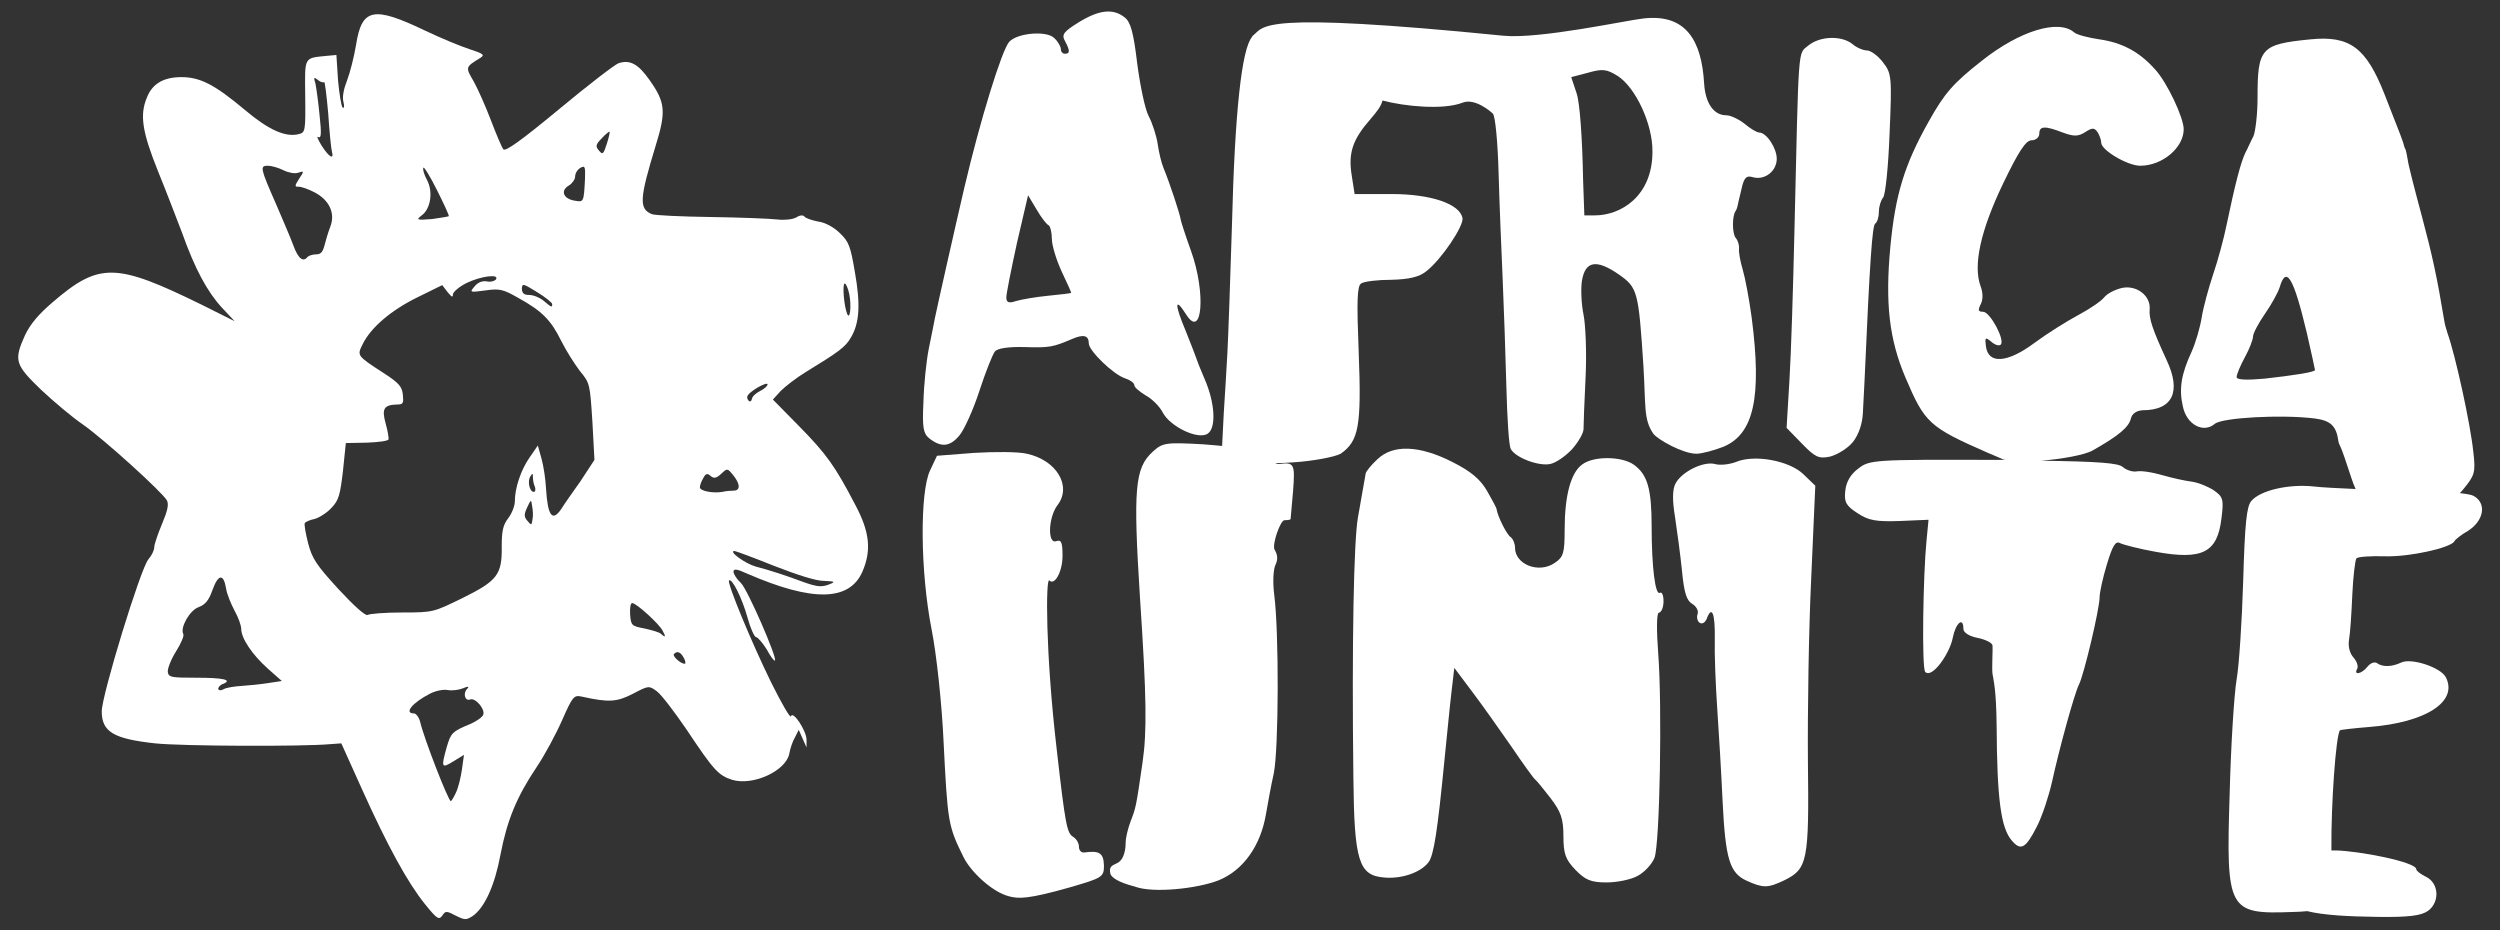 <?xml version="1.0" encoding="utf-8"?>
<!-- Generator: Adobe Illustrator 24.2.0, SVG Export Plug-In . SVG Version: 6.00 Build 0)  -->
<svg version="1.1" id="Layer_1" xmlns="http://www.w3.org/2000/svg" xmlns:xlink="http://www.w3.org/1999/xlink" x="0px" y="0px"
	 viewBox="0 0 609.4 226.8" style="enable-background:new 0 0 609.4 226.8;" xml:space="preserve">
<rect x="0" y="0" width="609.4" height="226.8" fill="#333333" stroke="none"/>
<style type="text/css">
	.st0{fill:#FFFFFF;}
</style>
<g>
	<path class="st0" d="M194.7,103.8l-6.3-6.4l1.9-2.1c1.1-1.1,3.8-3.2,6.1-4.6c8-4.9,9.7-6.1,11-8.4c2.1-3.5,2.4-8,1-15.9
		c-1.1-6.5-1.5-7.5-3.7-9.6c-1.4-1.4-3.6-2.6-5.3-2.8c-1.5-0.3-3-0.8-3.3-1.2c-0.3-0.4-1.1-0.4-2,0.2c-0.9,0.5-2.9,0.7-4.6,0.5
		c-1.7-0.2-9-0.5-16.2-0.6c-7.2-0.1-13.7-0.4-14.4-0.7c-3.2-1.3-3-3.8,0.9-16.6c2.6-8.4,2.4-10.6-1.4-16c-2.8-4-4.8-5.1-7.6-4.2
		c-0.9,0.3-7.4,5.3-14.5,11.2c-9.3,7.7-13.1,10.4-13.6,9.8c-0.4-0.5-1.7-3.6-3-7c-1.3-3.4-3.2-7.7-4.2-9.5c-2.1-3.6-2.1-3.5,1.6-5.8
		c1.1-0.7,0.8-1-2.6-2.1c-2.2-0.7-7-2.7-10.8-4.5C91,1.4,88.2,2,86.8,10.9c-0.5,3-1.5,6.9-2.2,8.7c-0.8,2-1.2,4-0.9,5.2
		c0.3,1.1,0.2,1.7-0.2,1.4c-0.3-0.3-0.8-3.3-1.1-6.6L82,13.4l-2.2,0.2c-5.8,0.6-5.5,0-5.4,9.8c0.1,8.7,0,8.9-1.6,9.3
		c-3.2,0.8-7.3-1-13.1-5.9c-7.4-6.2-10.9-8-15.5-8c-4.3,0-7.1,1.6-8.4,5c-1.8,4.3-1.1,8.4,2.7,17.9c2,4.9,4.6,11.7,5.9,15.1
		c3.1,8.7,6.1,14.3,9.7,18.2l3.1,3.3l-8-4C28.2,64,24.2,63.9,12.8,73.7c-3.5,3-5.4,5.3-6.7,8C3.3,87.9,3.7,88.9,10,95
		c3.1,2.9,7.6,6.7,10.1,8.4c5.3,3.7,19.6,16.7,20.6,18.6c0.5,1,0.1,2.6-1.2,5.7c-1,2.4-1.9,5-1.9,5.7c0,0.7-0.6,2-1.4,2.9
		c-1.9,2.1-11.4,33.2-11.4,37.1c0,5,2.9,6.7,13,7.8c6.5,0.7,36.1,0.8,42.6,0.2l2.8-0.2l5,11.1c6.3,14,11.2,22.9,15.4,28.1
		c2.9,3.6,3.4,3.9,4.2,2.8c0.8-1.2,1-1.2,3.3,0c2.2,1.1,2.5,1.1,4.1,0.1c2.9-2,5.4-7.4,6.8-15c1.6-8.3,3.9-14,8.8-21.3
		c1.9-2.8,4.7-8,6.2-11.4c2.6-5.9,2.9-6.2,4.8-5.8c6.7,1.5,8.6,1.3,12.5-0.7c3.8-2,3.9-2,5.8-0.6c1.1,0.8,4.3,5,7.3,9.4
		c6.6,9.9,7.7,11.1,11.1,12.2c5.1,1.5,13.1-2.2,13.9-6.4c0.2-1.2,0.8-3,1.4-4l0.9-1.8l1.9,4.3l0-1.9c0-2.1-3.3-7.2-3.8-5.7
		c-0.2,0.5-2.3-3.2-4.8-8.2c-4.9-10-10.8-24.3-10.3-24.9c0.7-0.7,3.2,4.3,4.5,9c0.7,2.6,1.7,4.8,2.1,4.8s1.6,1.4,2.6,3
		c0.9,1.7,1.8,2.9,2,2.7c0.6-0.6-6.7-17.4-8.3-18.9c-1-0.9-1.8-2.2-1.8-2.7c0-0.8,0.7-0.8,3.5,0.5c15.7,6.8,24.7,6.7,27.9-0.5
		c2.3-5.3,1.8-9.8-1.8-16.5C203.6,113.7,201.5,110.7,194.7,103.8z M205.9,69.1c0.3,0,0.8,1.1,1.1,2.5c0.6,2.9,0.2,6.6-0.5,4.9
		C205.7,74.5,205.3,69.2,205.9,69.1z M138.7,45.2c0.8-0.5,1.5-1.5,1.5-2.2c0-0.8,0.6-1.7,1.3-2.1c1.1-0.6,1.2-0.3,1.1,2.7
		c-0.3,5.8-0.3,5.7-2.6,5.3C137.2,48.4,136.6,46.4,138.7,45.2z M130.9,71.2c2,1.2,3.7,2.6,3.7,2.9c0,0.9-0.1,0.9-2.1-0.8
		c-1-0.8-2.5-1.4-3.5-1.4c-1.3,0-1.7-0.4-1.8-1.5C127.3,69,127.5,69.1,130.9,71.2z M102.8,52.5c2.2-1.6,2.8-5.8,1.3-8.6
		c-0.7-1.3-1.1-2.6-0.9-3c0.1-0.4,1.6,2,3.3,5.4c1.7,3.4,3,6.2,2.9,6.4c-0.1,0.1-2,0.4-4.1,0.7C101.5,53.7,101.4,53.6,102.8,52.5z
		 M77.5,19.5c0.6,0.5,1.3,0.7,1.5,0.5c0.2-0.2,0.6,3.2,1,7.6c0.3,4.4,0.7,8.6,0.9,9.3c0.6,2.2-0.7,1.4-2.5-1.4
		c-0.9-1.5-1.3-2.4-0.8-2.1c0.7,0.4,0.8-0.8,0.3-5.3c-0.3-3.2-0.8-6.7-1-7.7C76.4,18.8,76.5,18.7,77.5,19.5z M65.4,166.5
		c-1.9,0.3-4.8,0.6-6.5,0.7c-1.7,0.1-3.7,0.4-4.4,0.8c-0.7,0.4-1.3,0.3-1.3-0.1c0-0.4,0.5-1,1.2-1.2c2.4-1-0.1-1.5-6.6-1.5
		c-6.1,0-6.7-0.1-6.9-1.4c-0.1-0.8,0.8-3.1,2-5c1.2-1.9,2-3.8,1.8-4.2c-0.9-1.5,1.5-5.8,3.7-6.6c1.6-0.6,2.5-1.6,3.4-4.2
		c1.4-3.9,2.7-4,3.3-0.4c0.2,1.4,1.2,3.8,2.1,5.5c0.9,1.6,1.6,3.6,1.6,4.4c0,2.3,2.7,6.3,6.5,9.7l3.4,3L65.4,166.5z M71.5,59.8
		c-0.7-1.9-2.6-6.3-4.1-9.8c-4-9.1-4.1-9.6-2.1-9.6c0.9,0,2.6,0.5,3.8,1.1c1.2,0.6,2.8,0.9,3.6,0.6c1.4-0.5,1.5-0.4,0.2,1.5
		c-1.1,1.7-1.1,2-0.1,1.9c0.6,0,2.4,0.6,3.9,1.4c3.6,1.9,5.1,5.1,3.8,8.4c-0.5,1.3-1.1,3.3-1.4,4.5c-0.4,1.6-0.9,2.2-2,2.2
		c-0.8,0-1.8,0.3-2.1,0.6C73.9,64,72.7,63.1,71.5,59.8z M117.8,174.2c-0.2,0.6-1.6,1.6-3.2,2.3c-4.4,1.8-4.7,2.2-5.7,5.6
		c-1.4,5-1.3,5.3,1.6,3.5l2.6-1.6l-0.5,3.6c-0.3,2-0.9,4.5-1.5,5.7c-0.5,1.1-1.1,2-1.2,2c-0.6,0-6.6-15.4-7.5-19.4
		c-0.3-1.1-1-2-1.5-2c-2.5,0-0.4-2.6,3.9-4.8c1.3-0.7,3.3-1.1,4.3-0.9c1,0.2,2.7,0,3.7-0.4c1.4-0.6,1.7-0.5,1,0.2
		c-1,1.1-0.4,3,0.8,2.5C115.9,170,118.3,172.9,117.8,174.2z M129.8,126.6c-0.2,1.5-0.3,1.5-1.2,0.4c-0.9-1-0.9-1.6-0.1-3.3
		c0.9-2,1-2,1.2-0.4C129.9,124.3,130,125.8,129.8,126.6z M130.1,119.9c-1,0-1.6-2.6-0.8-3.8c0.5-0.8,0.6-0.8,0.6,0.2
		c0,0.7,0.2,1.8,0.5,2.4C130.6,119.3,130.5,119.9,130.1,119.9z M141.5,117.3c-2,2.8-4.1,5.8-4.7,6.8c-2.2,3.2-3.3,1.6-3.7-5
		c-0.1-2.2-0.6-5.5-1.1-7.3l-0.9-3.2l-2,2.9c-2.1,3-3.6,7.4-3.6,10.7c0,1.1-0.7,2.9-1.6,4.1c-1.3,1.7-1.6,3.1-1.6,7
		c0.1,6.8-1.1,8.3-9.6,12.5c-7,3.4-7,3.5-14.6,3.5c-4.2,0-8,0.3-8.5,0.6c-0.5,0.3-3.2-2.1-7.1-6.3c-5.4-5.9-6.4-7.4-7.4-11.2
		c-0.6-2.4-1-4.6-0.8-4.9c0.2-0.3,1.3-0.8,2.4-1c1.1-0.3,3-1.5,4.1-2.7c1.8-1.9,2.1-3.1,2.8-9l0.7-6.8l5.1-0.1
		c2.8-0.1,5.2-0.4,5.3-0.8c0.1-0.4-0.2-2.1-0.7-3.9c-1-3.6-0.4-4.5,2.8-4.6c1.5,0,1.6-0.3,1.4-2.4c-0.2-2-1-2.9-4.9-5.4
		c-6.3-4.1-6.3-4.1-4.9-6.9c2-4.1,7-8.3,13.3-11.4l6.1-3l1.3,1.7c1,1.2,1.3,1.4,1.3,0.6c0-0.6,1.5-1.9,3.3-2.8
		c3.5-1.7,8.1-2.3,7.2-0.9c-0.3,0.4-1.3,0.7-2.2,0.5c-1.1-0.2-2.2,0.2-3,1.2c-1.3,1.5-1.2,1.5,2.6,1c3.5-0.5,4.3-0.3,8,1.8
		c5.8,3.2,8,5.4,10.5,10.5c1.2,2.4,3.3,5.7,4.6,7.4c2.4,2.9,2.4,3.1,3,12.3l0.5,9.3L141.5,117.3z M147.9,35.1
		c-0.8,2.5-1,2.7-1.9,1.6c-0.9-1-0.8-1.5,0.7-3c0.9-1,1.8-1.7,1.9-1.6C148.7,32.2,148.4,33.6,147.9,35.1z M161.1,154.5
		c-0.4-0.4-2.2-0.9-4-1.3c-3.1-0.6-3.3-0.7-3.5-3.4c-0.1-1.6,0.1-2.8,0.5-2.8c1,0,6.5,5,7.4,6.7
		C162.4,155.3,162.2,155.5,161.1,154.5z M166.9,161.8c-1,0-3.1-1.9-2.6-2.4c0.8-0.8,1.6-0.5,2.4,1
		C167.1,161.1,167.2,161.8,166.9,161.8z M184.6,94.5c1.4-0.8,2.5-1.2,2.5-0.8c0,0.4-0.8,1.1-1.8,1.6c-1,0.5-1.9,1.3-2,1.9
		c-0.1,0.6-0.5,0.8-0.8,0.5C181.7,96.7,182.1,96.1,184.6,94.5z M176.1,119.9c-2.2,0.4-5.5-0.2-5.5-1.1c0-0.4,0.3-1.4,0.8-2.2
		c0.6-1.2,1-1.3,1.8-0.6c0.8,0.7,1.4,0.6,2.6-0.5c1.5-1.4,1.5-1.4,2.9,0.3c1.8,2.2,1.8,3.8,0.1,3.8
		C178.1,119.6,176.9,119.7,176.1,119.9z M202.5,142.3c-2.1,0.9-3.2,0.8-6.6-0.4c-4-1.5-8.2-2.9-11.7-3.8c-2.5-0.7-6.7-3.7-5.2-3.8
		c0.3,0,4.6,1.6,9.6,3.6c5.6,2.2,10.3,3.7,12.2,3.7C203.3,141.7,203.7,141.8,202.5,142.3z"/>
	<path class="st0" d="M331.2,86c-0.5-12.7-0.4-16.3,0.6-16.9c0.7-0.5,4-0.9,7.4-0.9c4.3-0.1,6.8-0.7,8.5-2.1
		c3.7-2.9,9.1-11,8.8-12.9c-0.6-3.5-7.7-5.9-17.3-5.9l-9,0l-0.7-4.5c-0.9-5.5,0.2-8.8,4.6-13.8c1.6-1.9,2.5-3,2.9-4.5
		c5.2,1.4,14.8,2.4,19.6,0.5c2.9-1.1,6.7,2.1,7.3,2.7c0.6,0.6,1.2,7.1,1.4,14.6c0.2,7.4,0.7,19.1,1,26c0.3,6.9,0.7,18.7,0.9,26.2
		c0.2,7.5,0.6,14.3,1.1,15c1.2,2.1,6.8,4.2,9.6,3.6c1.4-0.3,3.7-1.9,5.3-3.6c1.5-1.7,2.8-3.9,2.8-4.9c0-1,0.2-6.7,0.5-12.6
		c0.3-6,0-12.8-0.5-15.3c-0.5-2.4-0.7-6.1-0.4-8.2c0.8-4.9,3.5-5.4,9-1.6c4.6,3.2,4.8,4.1,6,22.3c0.6,9.8,0,13,2.4,16.5
		c1,1.4,7.2,4.9,10.5,4.9c1.3,0,4.3-0.8,6.6-1.7c7.4-3.1,9.4-12,6.9-31.4c-0.6-4.5-1.6-9.8-2.2-11.8c-0.6-2-1-4.3-0.9-5
		c0.1-0.8-0.2-2-0.8-2.7c-0.9-1.1-0.9-5.5,0-6.6c0.1-0.1,0.3-0.6,0.4-1c0.1-0.4,0.5-2.4,1-4.3c0.6-2.8,1.2-3.4,2.8-2.9
		c2.9,0.8,5.8-1.5,5.8-4.5c0-2.6-2.5-6.4-4.3-6.4c-0.5,0-2.1-0.9-3.5-2.1c-1.4-1.1-3.4-2.1-4.5-2.1c-3.1,0-5.1-3-5.4-7.7
		c-0.6-10.5-4.4-17.1-14.8-15.9c-3.9,0.4-25.4,5.1-34.2,4.2c-60.2-6-58.1-2.3-61,0c-0.1,0.1-0.2,0.2-0.2,0.3
		c-2.5,2.9-4.2,18-4.9,45.9c-0.4,13.2-0.9,27.1-1.1,30.9c-0.2,3.7-0.6,10.5-0.9,15l-0.4,7.9c-1.4-0.1-3-0.3-4.6-0.4
		c-9.1-0.5-9.9-0.4-12.3,1.8c-4.4,4-4.8,9-3.1,35.9c1.6,24,1.7,32.3,0.6,39.9c-1.6,11-1.6,10.9-2.9,14.3c-0.6,1.6-1.2,3.9-1.2,5.1
		c0,1.2-0.2,4.2-2.1,5.1c-1.2,0.6-2.1,0.8-1.6,2.7c0.3,0.7,1.6,1.9,5.9,3c4.4,1.7,15.3,0.5,20.4-1.5c6-2.4,10.3-8.4,11.6-16.2
		c0.4-2.3,1.2-6.8,1.9-9.9c1.2-6,1.3-34.3,0.1-43.6c-0.4-3-0.2-6.2,0.3-7.2c0.6-1.2,0.6-2.4-0.2-3.7c-0.7-1.2,1.4-7.2,2.4-7.2
		c0.8,0,1.5-0.1,1.5-0.3c0-0.1,0.3-3.2,0.6-6.8c0.5-6.6,0.3-7.1-3.4-6.6c-0.3,0-0.6,0-0.9-0.2c1.2,0,2.6-0.1,4.3-0.2
		c4.8-0.3,10.1-1.3,11.6-2.1C331.2,107.5,331.9,104,331.2,86z M387.2,17.7c3.5-1,4.5-0.8,7.1,0.8c4.4,2.8,8.6,11.8,8.5,18.5
		c0,10.9-7.8,15.5-14,15.5h-2.6l-0.3-8.5c-0.2-10.5-0.8-19-1.6-21.3l-1.3-3.9L387.2,17.7z"/>
	<path class="st0" d="M226.7,107c2.8,2.1,4.9,1.9,7.2-0.9c1.1-1.3,3.3-6.1,4.8-10.7c1.5-4.6,3.2-8.9,3.8-9.7
		c0.6-0.8,3.3-1.2,7.2-1.1c6.2,0.2,7,0,11.7-2c2.8-1.2,4-0.8,4,1.1c0,1.8,6,7.6,8.8,8.5c1.2,0.4,2.3,1.1,2.3,1.7
		c0,0.5,1.3,1.6,2.8,2.5c1.5,0.8,3.4,2.7,4.1,4.1c1.8,3.5,8.7,6.8,11,5.2c2.1-1.4,1.8-7.5-0.8-13.4c-1-2.3-1.9-4.6-2-5
		c-0.1-0.4-1.3-3.4-2.6-6.7c-2.7-6.4-2.7-8.4,0.1-4c4,6.4,4.9-5.3,1.2-15.5c-1.3-3.6-2.4-7-2.5-7.6c-0.1-1.1-2.7-9-4.2-12.6
		c-0.5-1.2-1.1-3.7-1.4-5.8c-0.3-2-1.3-5.1-2.2-6.8s-2.1-7.5-2.8-12.9c-0.9-7.5-1.6-10.1-3.1-11.2c-2.8-2.2-6.2-1.8-11.1,1.2
		c-3.7,2.3-4.3,3-3.4,4.6c1.3,2.4,1.2,3.1,0,3.1c-0.6,0-1-0.5-1-1.1c0-0.6-0.7-1.9-1.6-2.7c-1.8-1.9-9-1.3-11,0.9
		c-1.8,2-7.1,19.2-10.9,35.4c-2.2,9.4-6.7,29.4-7.2,31.9c-0.2,1.2-0.9,4.5-1.5,7.5c-0.6,3-1.2,8.8-1.3,12.9
		C224.8,104.3,225,105.7,226.7,107z M247.9,59.2l2.7-11.6l2.1,3.5c1.1,1.9,2.4,3.6,2.9,3.8c0.4,0.2,0.8,1.7,0.8,3.3
		c0,1.6,1.1,5.2,2.4,8c1.3,2.8,2.4,5.1,2.3,5.2c-0.1,0.1-2.7,0.4-5.7,0.7c-3,0.3-6.5,0.9-7.8,1.3c-1.7,0.6-2.3,0.3-2.3-0.9
		C245.3,71.6,246.5,65.6,247.9,59.2z"/>
	<path class="st0" d="M451.7,107.7c1.4-1.8,2.3-4.5,2.4-7.1c0.1-2.3,0.3-5.8,0.4-7.8c1.3-29.7,1.9-37.8,2.6-38.3
		c0.5-0.3,0.9-1.6,0.9-2.9c0-1.3,0.5-2.8,1-3.4c0.6-0.6,1.3-7.6,1.6-15.6c0.6-13.9,0.5-14.7-1.6-17.4c-1.2-1.6-3-2.9-3.9-2.9
		c-0.9,0-2.6-0.7-3.6-1.6c-2.7-2.1-7.9-1.9-10.7,0.4c-2.6,2.2-2.3-1.1-3.4,45.7c-0.3,13.2-0.8,29.3-1.2,35.8l-0.7,11.7l3.7,3.8
		c3.2,3.3,4.1,3.8,6.9,3.2C448,110.8,450.5,109.2,451.7,107.7z"/>
	<path class="st0" d="M405.5,146.5c0-1.4-0.4-2.3-0.9-2c-1.1,0.7-2-6.2-2-16.2c0-9.1-1-12.6-4.3-15c-2.9-2.1-9.8-2.2-12.6-0.1
		c-2.8,2-4.3,7.6-4.3,15.9c0,5.7-0.3,6.7-2.4,8.1c-3.9,2.7-9.7,0.4-9.7-3.7c0-1-0.5-2.2-1.1-2.6c-0.9-0.6-3.1-4.9-3.4-6.8
		c0-0.3-1.1-2.3-2.3-4.4c-1.6-2.8-3.9-4.8-8.5-7.1c-8.1-4.1-14.5-4.3-18.3-0.6c-1.5,1.4-2.7,2.9-2.8,3.4c-0.3,1.7-0.9,5.2-1.9,10.8
		c-1,5.7-1.5,30.4-1.1,63.3c0.2,20.4,1.3,23.9,7.5,24.4c4.2,0.4,8.9-1.2,10.8-3.7c1.3-1.7,2.2-7.5,3.9-24.9
		c0.6-5.8,1.3-13.2,1.7-16.5l0.7-6l4.5,6c2.5,3.3,6.7,9.3,9.5,13.3c2.7,4,5.3,7.6,5.7,7.9s2.1,2.4,3.8,4.6c2.5,3.3,3.1,5,3.1,9.2
		c0,4.3,0.5,5.7,2.9,8.2c2.4,2.5,3.8,3.1,7.6,3.1c2.6,0,6-0.7,7.6-1.6c1.7-0.9,3.5-2.9,4.1-4.4c1.3-3.5,1.9-37.1,0.9-49.9
		c-0.4-5.2-0.4-9.6,0.1-9.8C405.1,149.2,405.5,147.9,405.5,146.5z"/>
	<path class="st0" d="M264.3,207.8c-0.7,0.1-1.3-0.5-1.3-1.4c0-0.9-0.6-1.9-1.4-2.4c-1.5-0.9-1.9-2.7-4-21.2
		c-2.8-23.9-2.7-42.3-1.8-41.3c1.3,1.3,3.2-2.2,3.2-6c0-3.3-0.3-4-1.5-3.6c-2.2,0.9-2-5.8,0.3-8.8c3.5-4.6-0.2-10.9-7.5-12.5
		c-2.1-0.5-7.9-0.5-12.9-0.2l-9,0.7l-1.7,3.6c-2.5,5.3-2.4,24.6,0.4,38.8c1.2,6,2.5,18.3,2.9,27.2c1,19.9,1.1,20.6,4.9,28.3
		c1.7,3.4,6.8,8.4,11.1,9.5c2.3,0.6,4.6,0.7,14.8-2.2c7.9-2.3,8.3-2.5,8.3-5.3C269,207.9,268,207.3,264.3,207.8z"/>
	<path class="st0" d="M539.6,119.5c-1.4-0.9-3.8-1.9-5.4-2.1c-1.6-0.2-4.8-0.9-7.2-1.6c-2.4-0.7-5.1-1.1-6.1-0.9
		c-1,0.2-2.6-0.3-3.5-1.1c-1.1-0.9-5.5-1.3-19.9-1.5c5.1-0.4,10.7-1.4,12.6-2.5c6.4-3.6,8.8-5.7,9.3-7.7c0.3-1.3,1.4-2,2.9-2.1
		c7.3,0,9.5-4.5,5.8-12.3c-3.4-7.4-4.3-10-4.1-12.3c0.3-3.3-3.2-6-6.8-5.2c-1.7,0.4-3.6,1.4-4.3,2.3c-0.7,0.9-3.5,2.8-6.3,4.3
		c-2.8,1.5-7.6,4.5-10.7,6.8c-6.6,4.9-11.2,5.2-11.8,0.9c-0.3-2.3-0.2-2.4,1.3-1.2c0.9,0.8,1.9,1.1,2.3,0.7c1.1-1.1-2.6-8-4.3-8
		c-1.2,0-1.3-0.4-0.6-1.8c0.6-1.1,0.6-2.8,0-4.4c-1.9-5.1,0-13.6,5.4-24.9c3.8-7.9,5.6-10.7,7-10.7c1,0,1.9-0.7,1.9-1.6
		c0-1.9,1.3-2,5.7-0.3c2.7,1,3.8,1,5.5-0.1c1.7-1.1,2.2-1.1,3,0c0.5,0.8,0.9,2,0.9,2.6c0,1.8,6.4,5.6,9.5,5.6
		c5.4,0,10.6-4.4,10.6-8.9c0-2.8-4-11.3-6.9-14.5c-3.9-4.4-8.1-6.6-13.6-7.4c-2.7-0.4-5.5-1.1-6.2-1.7c-3.8-3.3-13.3-0.4-22.5,6.9
		c-7,5.5-9.1,7.9-13,14.9c-5.9,10.5-8.1,17.8-9.3,30.4c-1.3,13.8-0.3,22.6,3.7,32c4.7,11,5.7,12,20.1,18.3c1.1,0.5,2.7,1.1,3.5,1.5
		c0.2,0.1,0.5,0.2,0.9,0.2c-1,0-2.1,0-3.2,0c-29-0.1-30.1,0-32.8,2.1c-1.9,1.4-3,3.3-3.2,5.5c-0.3,2.7,0.2,3.6,3,5.4
		c2.7,1.8,4.6,2.1,10.3,1.9l7-0.3l-0.5,5.2c-0.8,7.9-1.2,31-0.3,31.9c1.7,1.7,6-4.6,6.7-8.3c0.7-3.6,2.6-5.3,2.6-2.2
		c0,0.9,1.4,1.8,3.5,2.2c1.9,0.4,3.6,1.2,3.6,1.9c0.1,0.7-0.2,5.5,0,6.9c0.2,1.4,0.9,3.4,1,12.6c0.1,17.7,1,24.9,3.7,28
		c2.2,2.6,3.4,1.9,6.1-3.4c1.3-2.5,2.9-7.4,3.7-10.9c1.7-7.8,5.4-21.4,6.6-23.8c1.2-2.4,5-18.4,5-21.2c0-1.2,0.8-4.8,1.8-8.1
		c1.4-4.6,2.1-5.7,3.2-5.1c0.8,0.4,4.7,1.4,8.6,2.1c11.5,2.1,15.1,0.2,16.1-8.1C542.1,121.7,541.9,121.1,539.6,119.5z"/>
	<path class="st0" d="M603,120.9c-0.5-0.3-1.7-0.5-3.4-0.7c0.3-0.3,0.6-0.6,0.9-1c2.7-3.3,3-4,2.4-9c-0.7-6.9-4.4-23.7-6.3-29
		c-0.3-0.9-0.7-2.3-0.8-3.1c-1.7-10.3-2.9-15.9-5.5-25.6c-1.7-6.3-3.3-12.5-3.4-13.6c-0.2-1.1-0.4-2.2-0.5-2.4
		c-0.1-0.1-0.3-0.6-0.4-1c-0.2-0.9-0.6-2-4.7-12.4c-4.5-11.5-8.5-14.5-18.2-13.5c-12,1.2-12.8,2.1-12.8,14.2c0,4-0.5,8.2-1,9.4
		c-0.6,1.1-1.4,3-2,4.1c-1.1,2.3-2.5,7.7-4.5,17.3c-0.7,3.5-2.2,9-3.3,12.2c-1.1,3.3-2.4,8-2.8,10.5c-0.4,2.5-1.5,6.3-2.5,8.5
		c-2.5,5.4-3.1,9-2.1,13.3c0.9,4.4,5,6.6,7.8,4.2c1.8-1.5,16.2-2.3,24.3-1.3c3.9,0.5,5.3,1.8,5.8,5.5c0,0.3,0.3,1,0.6,1.6
		c0.3,0.6,1.4,3.8,2.5,7.2c0.3,1,0.7,2,1.1,2.9c-4.5-0.2-8.3-0.4-10-0.6c-6.2-0.7-13.2,0.9-15.4,3.5c-1.2,1.3-1.6,5.8-2,19.5
		c-0.3,9.8-1,20.6-1.6,24c-0.6,3.5-1.4,16-1.7,27.9c-0.9,28.5-0.4,29.4,15.4,28.8c1.2,0,2.4-0.1,3.5-0.2c4.1,1,9.9,1.3,17.2,1.4
		c7.7,0.1,10.6-0.3,12.3-1.5c2.9-2.2,2.6-6.8-0.6-8.3c-1.2-0.6-2.3-1.4-2.3-1.8c0-1.8-14.1-4.5-19.7-4.6c-0.3,0-0.7,0-1,0
		c0-0.1,0-0.2,0-0.3c-0.1-11,1.1-27.9,2.1-29c0.1-0.1,3.4-0.5,7.2-0.8c13.8-1.1,21.6-6.2,18.6-12.1c-1.2-2.4-8.4-4.8-10.9-3.6
		c-2.3,1.1-4.5,1.1-5.8,0.2c-0.6-0.5-1.7-0.1-2.4,0.8c-1.4,1.8-3.5,2.2-2.5,0.5c0.3-0.6-0.1-1.8-0.9-2.7c-0.9-1-1.4-2.7-1.1-4.4
		c0.3-1.6,0.6-6.5,0.8-11c0.2-4.5,0.7-8.4,1-8.8c0.4-0.4,3.5-0.6,6.9-0.5c6,0.2,16.3-2.1,17-3.7c0.2-0.4,1.7-1.6,3.3-2.5
		C605.5,126.9,606.2,122.7,603,120.9z M552,92.3c-4.5,0.4-6.8,0.3-6.8-0.4c0-0.6,0.9-2.8,2-4.8c1.1-2,2-4.3,2-5.1
		c0-0.7,1.3-3.2,2.9-5.5c1.6-2.3,3.2-5.2,3.6-6.5c1.6-5.4,3.4-2.3,6.6,11.1c1.1,4.8,2,8.9,2,9.1C564.3,90.7,559.2,91.5,552,92.3z"/>
	<path class="st0" d="M423.2,112.6c-1.6,0.6-3.9,0.9-5.2,0.5c-2.8-0.7-8.1,1.9-9.6,4.8c-0.7,1.4-0.8,3.9-0.1,8.1
		c0.5,3.3,1.3,9.2,1.7,13.1c0.5,5.3,1.1,7.3,2.5,8.1c1,0.6,1.6,1.7,1.3,2.5c-0.3,0.8,0,1.8,0.5,2.1c0.6,0.4,1.3,0,1.7-0.9
		c1.3-3.5,2.1-1.4,2,4.9c-0.1,3.6,0.2,11.2,0.6,17c0.4,5.8,1,15.9,1.3,22.5c0.7,14.1,1.7,17.5,5.9,19.4c4,1.8,5.1,1.8,9.1-0.1h0
		c5.7-2.8,6.1-4.6,5.8-29c-0.1-12.1,0.2-32.2,0.8-44.6l1-22.6l-2.9-2.8C436.2,112.3,427.7,110.7,423.2,112.6z"/>
</g>
</svg>
